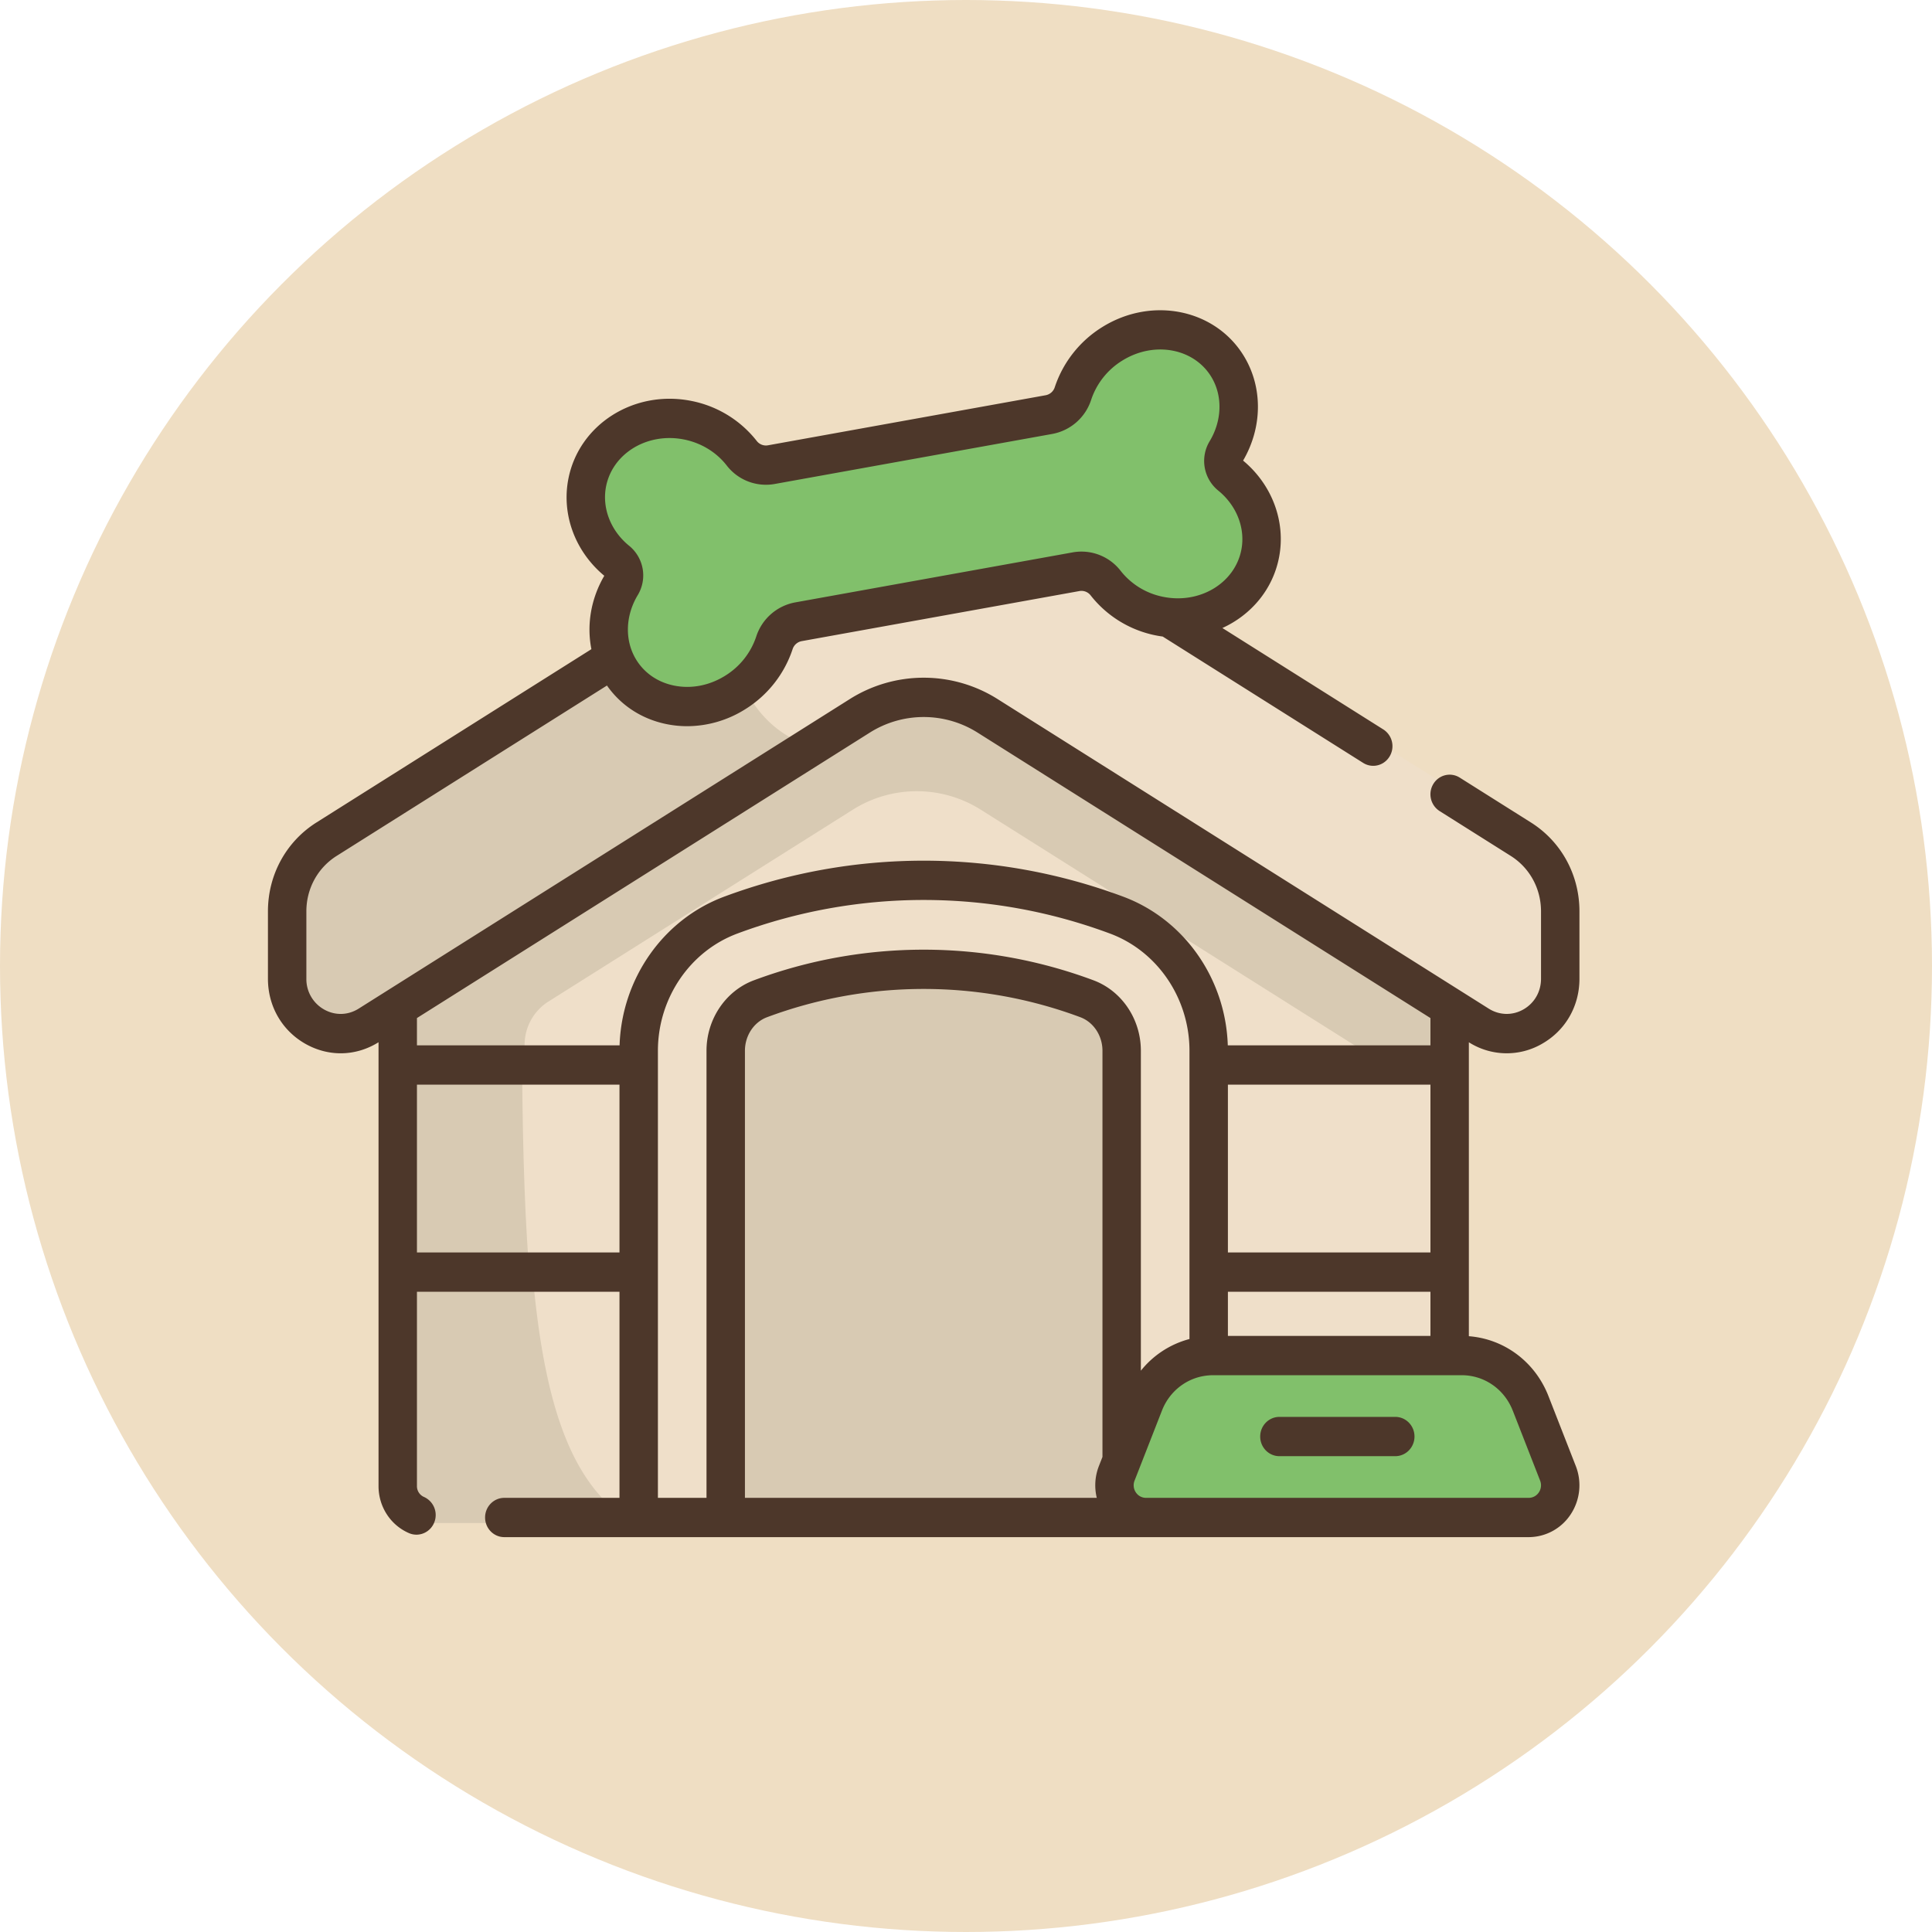 <svg xmlns="http://www.w3.org/2000/svg" width="137" height="137" viewBox="0 0 137 137">
    <g fill="none" fill-rule="evenodd">
        <path fill="#FFF" d="M-158-1260h1440v8523H-158z"/>
        <g transform="translate(-138 -338)">
            <rect width="577" height="191" x="108.5" y="308.5" stroke="#EFDEC3" rx="20"/>
            <circle cx="68.5" cy="68.5" r="68.5" fill="#EFDEC3" transform="translate(138 338)"/>
            <g fill-rule="nonzero">
                <path fill="#EFDFC9" d="M238.041 446H167.98c-1.198 0-2.168-.993-2.168-2.218v-33.884l32.649-20.579a8.51 8.51 0 0 1 9.101 0l32.65 20.58v33.883c-.001 1.224-.972 2.218-2.17 2.218z"/>
                <path fill="#D8CAB3" d="M240.21 416.003V409.9l-32.648-20.58a8.512 8.512 0 0 0-9.103 0l-32.648 20.58v33.884c0 1.224.97 2.217 2.168 2.217h14.874c-6.331-3.88-7.578-14.163-7.653-33.884a3.634 3.634 0 0 1 1.678-3.09l21.581-13.602a8.509 8.509 0 0 1 9.103 0l32.649 20.58z"/>
                <path fill="#EFDFC9" d="M165.81 414h74.4v15h-74.4z"/>
                <path fill="#D8CAB3" d="M175.026 414h-9.215v15h9.789c-.371-4.21-.529-9.182-.574-15z"/>
                <path fill="#C9A07D" d="M241.19 416v-2h-2.937z"/>
                <path fill="#EFDFC9" d="M160.798 397.206l35.307-22.08a13.919 13.919 0 0 1 14.79 0l35.307 22.08a6.038 6.038 0 0 1 2.82 5.123v4.783c0 3.038-3.285 4.898-5.835 3.305l-35.085-21.942a8.664 8.664 0 0 0-9.204 0l-35.085 21.941c-2.55 1.594-5.834-.266-5.834-3.304v-4.783a6.038 6.038 0 0 1 2.819-5.123z"/>
                <path fill="#D8CAB3" d="M195.179 390.82c-4.766-1.767-6.04-7.18-5.337-11.82l-29.033 18.152a6.061 6.061 0 0 0-2.83 5.142v4.802c0 3.05 3.298 4.918 5.858 3.319l31.342-19.596z"/>
                <path fill="#81C06B" d="M225.244 371.41a1.311 1.311 0 0 1-.288-1.685c1.111-1.862 1.245-4.173.149-6.043-1.616-2.755-5.288-3.511-8.204-1.689a6.64 6.64 0 0 0-2.807 3.573 2.222 2.222 0 0 1-1.708 1.51l-19.695 3.585a2.164 2.164 0 0 1-2.105-.814 6.43 6.43 0 0 0-3.82-2.366c-3.345-.684-6.545 1.324-7.15 4.484-.412 2.145.48 4.269 2.14 5.626.498.406.62 1.127.288 1.684-1.111 1.862-1.245 4.173-.149 6.043 1.616 2.755 5.288 3.511 8.204 1.689a6.64 6.64 0 0 0 2.807-3.573 2.222 2.222 0 0 1 1.708-1.51l19.695-3.585a2.164 2.164 0 0 1 2.105.814 6.43 6.43 0 0 0 3.82 2.366c3.345.684 6.545-1.324 7.15-4.484.412-2.145-.48-4.269-2.14-5.626z"/>
                <path fill="#EFDFC9" d="M217.076 402.453a38.773 38.773 0 0 0-27.152 0c-3.883 1.446-6.492 5.299-6.492 9.586V445h40.136v-32.96c0-4.288-2.609-8.14-6.492-9.587z"/>
                <path fill="#D8CAB3" d="M190.284 446v-33.204c0-1.665 1.005-3.154 2.501-3.705A33.721 33.721 0 0 1 204.48 407c3.994 0 7.929.703 11.694 2.09 1.496.552 2.5 2.041 2.5 3.706V446h-28.389z"/>
                <path fill="#81C06B" d="M241.115 434h-17.473c-2.133 0-4.051 1.284-4.842 3.242l-1.924 4.757c-.58 1.438.49 3.001 2.055 3.001h26.895c1.566 0 2.637-1.563 2.056-3l-1.923-4.758a5.215 5.215 0 0 0-4.844-3.242z"/>
                <path fill="#4D372A" d="M247.357 412.01c1.655-.944 2.643-2.666 2.643-4.604v-4.78c0-2.59-1.287-4.946-3.443-6.305l-5.046-3.18c-.64-.404-1.48-.2-1.874.454a1.412 1.412 0 0 0 .444 1.917l5.047 3.181c1.345.848 2.147 2.318 2.147 3.933v4.78c0 .915-.465 1.726-1.246 2.172-.78.445-1.7.424-2.46-.054l-34.791-21.928a9.819 9.819 0 0 0-10.556 0l-34.79 21.928c-.76.48-1.681.5-2.46.054a2.467 2.467 0 0 1-1.247-2.172v-4.78c0-1.615.803-3.085 2.147-3.933l19.168-12.081c.992 1.414 2.471 2.378 4.22 2.735.487.099.978.148 1.47.148a7.766 7.766 0 0 0 4.087-1.185 7.97 7.97 0 0 0 3.39-4.285.838.838 0 0 1 .652-.563l19.676-3.548a.823.823 0 0 1 .8.301 7.8 7.8 0 0 0 5.114 2.923l14.214 8.96c.223.14.47.207.714.207.456 0 .903-.236 1.16-.663a1.41 1.41 0 0 0-.445-1.917l-11.411-7.192c2.029-.925 3.575-2.725 4.017-5.01.489-2.527-.487-5.147-2.549-6.862 1.364-2.333 1.405-5.135.1-7.34-2-3.378-6.516-4.338-10.067-2.14a7.972 7.972 0 0 0-3.39 4.284.837.837 0 0 1-.651.563l-19.676 3.548a.824.824 0 0 1-.8-.302 7.802 7.802 0 0 0-4.62-2.84c-4.072-.824-7.993 1.658-8.743 5.533-.49 2.527.486 5.147 2.549 6.862-.952 1.627-1.257 3.483-.914 5.204l-19.494 12.288c-2.156 1.359-3.443 3.716-3.443 6.305v4.78c0 1.938.988 3.66 2.643 4.605.794.452 1.656.679 2.516.679.925 0 1.848-.262 2.683-.783v31.476c0 1.456.847 2.764 2.159 3.332.173.075.353.11.53.11.53 0 1.036-.32 1.255-.85a1.404 1.404 0 0 0-.724-1.826.83.83 0 0 1-.496-.766V429.6h14.362v14.614h-8.168c-.752 0-1.362.623-1.362 1.393 0 .769.61 1.393 1.362 1.393h72.642a3.571 3.571 0 0 0 2.977-1.616 3.742 3.742 0 0 0 .362-3.426l-1.941-4.966c-.948-2.425-3.128-4.046-5.642-4.24v-20.844a5 5 0 0 0 5.199.103zm-66.383-39.503c.397-2.047 2.31-3.445 4.501-3.445.342 0 .691.034 1.042.105 1.212.246 2.283.9 3.014 1.84a3.514 3.514 0 0 0 3.407 1.312l19.676-3.547a3.58 3.58 0 0 0 2.762-2.424 5.19 5.19 0 0 1 2.218-2.785c2.265-1.402 5.102-.863 6.324 1.2.79 1.335.736 3.07-.142 4.527a2.707 2.707 0 0 0 .602 3.49c1.312 1.061 1.943 2.672 1.648 4.202-.459 2.368-2.945 3.865-5.542 3.34a5.084 5.084 0 0 1-3.015-1.84 3.513 3.513 0 0 0-3.407-1.312l-19.676 3.547a3.582 3.582 0 0 0-2.762 2.425 5.187 5.187 0 0 1-2.217 2.784c-1.117.692-2.4.936-3.613.688-1.169-.238-2.133-.909-2.712-1.889-.79-1.335-.736-3.068.142-4.526a2.707 2.707 0 0 0-.602-3.49c-1.312-1.061-1.943-2.671-1.648-4.202zm.954 54.307h-14.362v-11.902h14.362v11.902zm-14.362-14.689v-1.934l32.086-20.224a7.158 7.158 0 0 1 7.696 0l32.086 20.224v1.934h-14.37c-.152-4.732-3.098-8.938-7.427-10.546a40.486 40.486 0 0 0-14.137-2.547c-4.83 0-9.585.857-14.137 2.547-4.329 1.608-7.275 5.814-7.428 10.546h-14.369zm57.506 14.69v-11.903h14.362v11.902h-14.362zm14.362 2.785v3.132h-14.362V429.6h14.362zm-23.257 11.712l-.253.646a3.754 3.754 0 0 0-.15 2.256h-24.95v-31.701c0-1.076.633-2.034 1.575-2.384a31.784 31.784 0 0 1 22.202 0c.942.35 1.576 1.308 1.576 2.384v28.799zm-.646-33.802a34.467 34.467 0 0 0-24.061 0c-2.016.748-3.371 2.76-3.371 5.003v31.7h-3.446v-31.7c0-3.72 2.267-7.063 5.64-8.316a37.826 37.826 0 0 1 13.207-2.379c4.511 0 8.954.8 13.207 2.38 3.373 1.252 5.64 4.594 5.64 8.315v20.438a6.554 6.554 0 0 0-3.447 2.246v-22.684c.001-2.244-1.353-4.254-3.37-5.003zm29.74 30.516l1.94 4.966a.899.899 0 0 1-.087.83.86.86 0 0 1-.722.392h-27.139a.86.86 0 0 1-.722-.392.899.899 0 0 1-.088-.83l.34-.867.003-.008 1.599-4.091c.558-1.428 1.842-2.382 3.321-2.496l.01-.001a3.83 3.83 0 0 1 .29-.012h17.632c1.605.001 3.026.985 3.622 2.51zm-8.33.447h-8.216c-.752 0-1.363.623-1.363 1.393s.61 1.393 1.363 1.393h8.215c.752 0 1.363-.624 1.363-1.393 0-.77-.61-1.393-1.363-1.393z"/>
            </g>
        </g>
    </g>
</svg>
